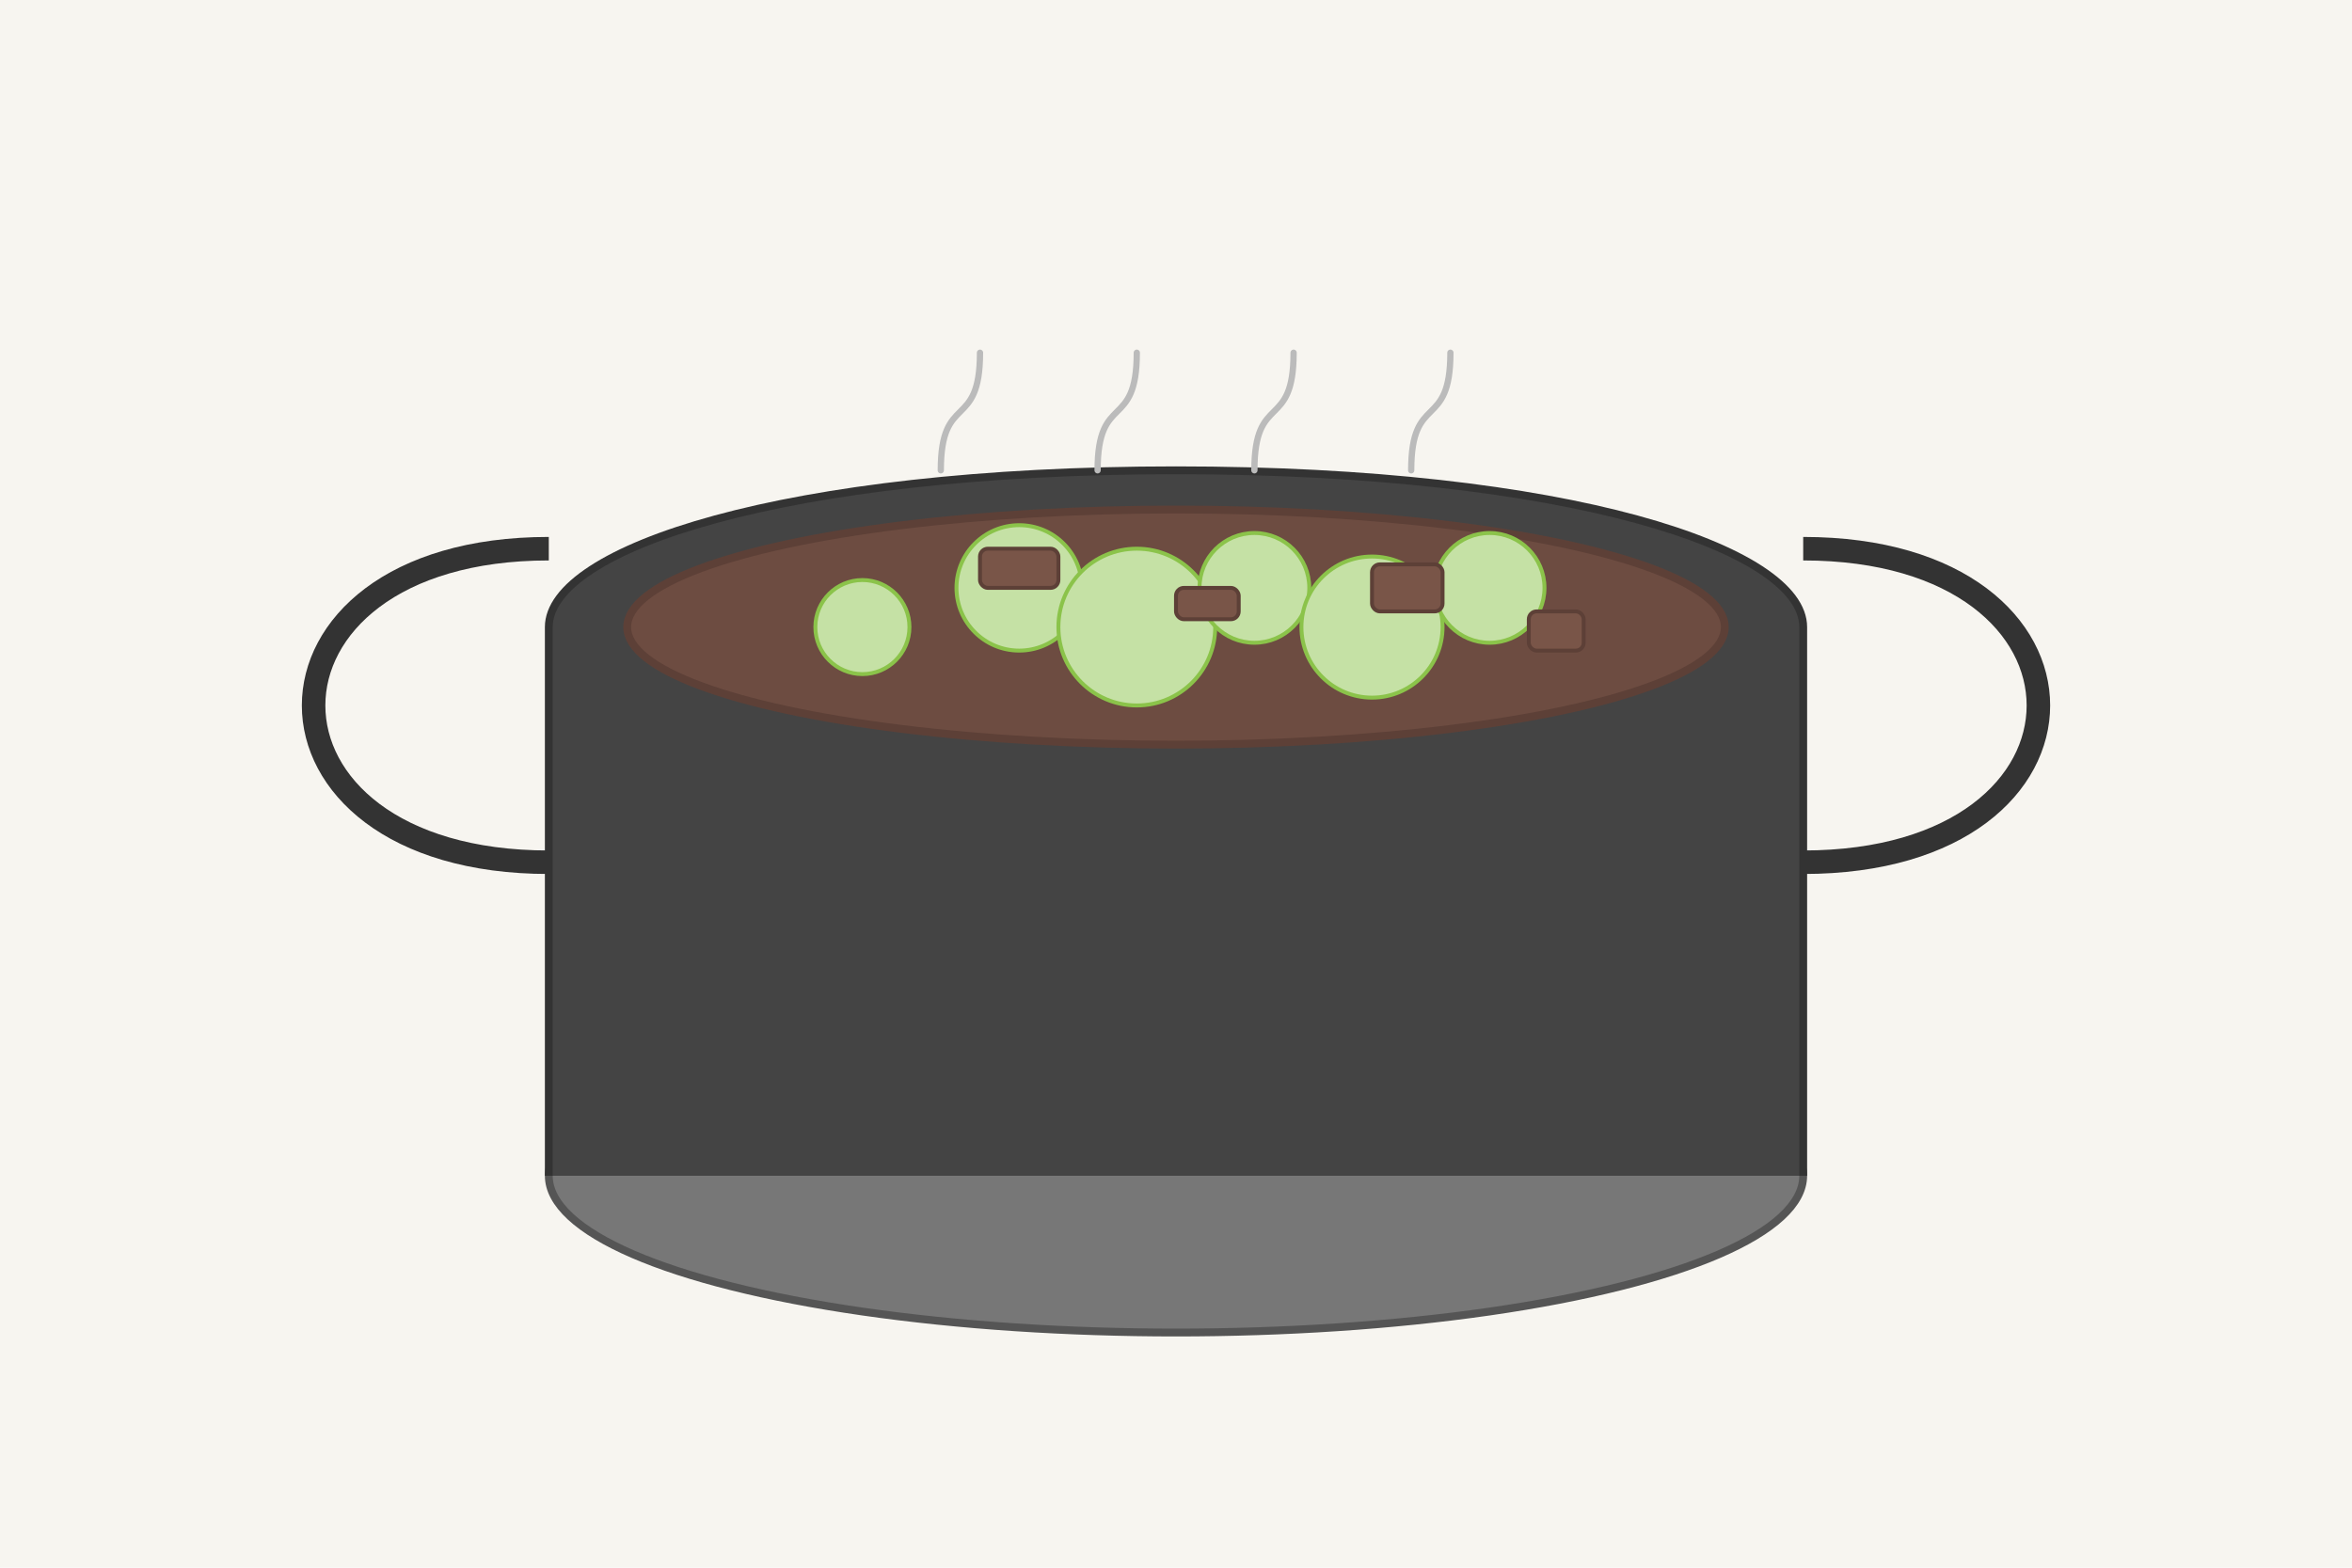 <svg xmlns="http://www.w3.org/2000/svg" width="300" height="200" viewBox="0 0 300 200">
  <!-- Background -->
  <rect width="300" height="200" fill="#f7f5f0"/>
  
  <!-- Pot -->
  <ellipse cx="150" cy="150" rx="80" ry="20" fill="#777" stroke="#555" stroke-width="1"/>
  <path d="M70,150 L70,80 C70,70 100,60 150,60 C200,60 230,70 230,80 L230,150" fill="#444" stroke="#333" stroke-width="1"/>
  
  <!-- Pot handles -->
  <path d="M70,110 C50,110 40,100 40,90 C40,80 50,70 70,70" fill="none" stroke="#333" stroke-width="3"/>
  <path d="M230,110 C250,110 260,100 260,90 C260,80 250,70 230,70" fill="none" stroke="#333" stroke-width="3"/>
  
  <!-- Bigos content -->
  <ellipse cx="150" cy="80" rx="70" ry="15" fill="#6d4c41" stroke="#5d4037" stroke-width="1"/>
  
  <!-- Cabbage -->
  <g fill="#c5e1a5" stroke="#8bc34a" stroke-width="0.5">
    <circle cx="130" cy="75" r="8"/>
    <circle cx="145" cy="80" r="10"/>
    <circle cx="160" cy="75" r="7"/>
    <circle cx="175" cy="80" r="9"/>
    <circle cx="190" cy="75" r="7"/>
    <circle cx="110" cy="80" r="6"/>
  </g>
  
  <!-- Meat pieces -->
  <g fill="#795548" stroke="#5d4037" stroke-width="0.5">
    <rect x="125" y="70" width="10" height="5" rx="1"/>
    <rect x="150" y="75" width="8" height="4" rx="1"/>
    <rect x="175" y="72" width="9" height="6" rx="1"/>
    <rect x="195" y="78" width="7" height="5" rx="1"/>
  </g>
  
  <!-- Steam -->
  <g fill="none" stroke="#bbb" stroke-width="0.8" stroke-linecap="round">
    <path d="M120,60 C120,50 125,55 125,45"/>
    <path d="M140,60 C140,50 145,55 145,45"/>
    <path d="M160,60 C160,50 165,55 165,45"/>
    <path d="M180,60 C180,50 185,55 185,45"/>
  </g>
</svg>